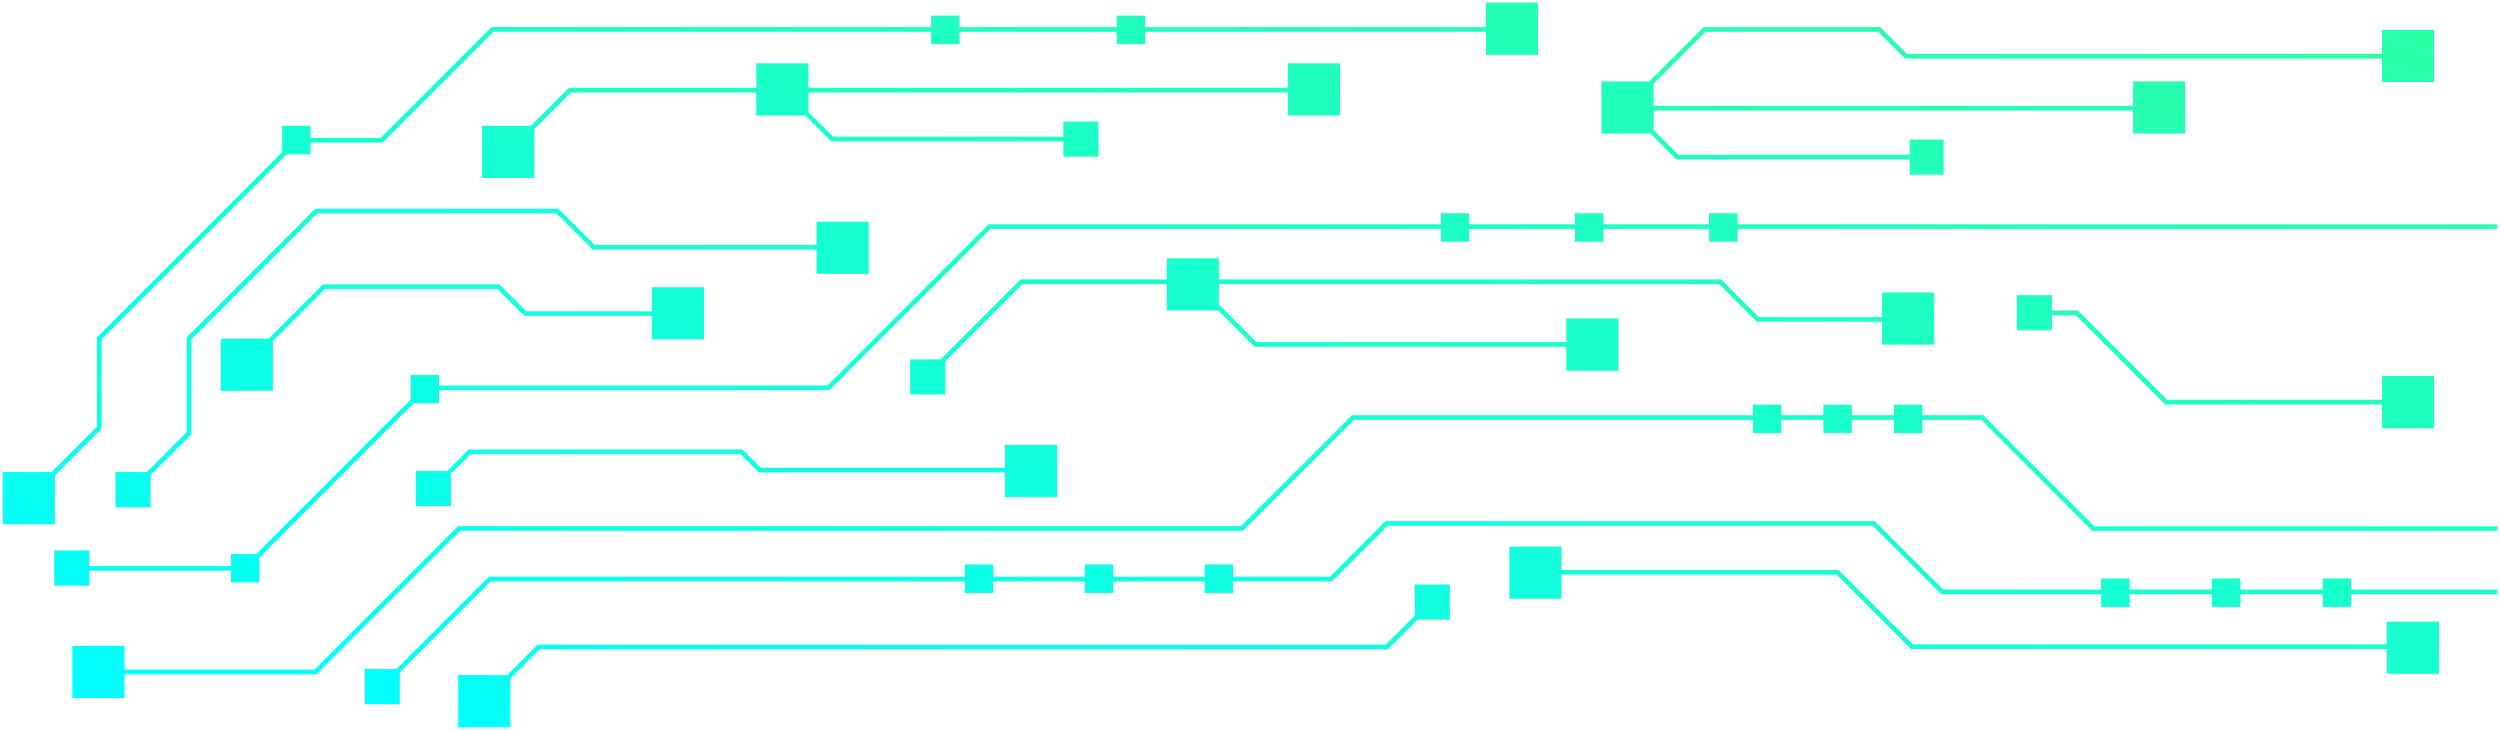 <svg xmlns="http://www.w3.org/2000/svg" xmlns:xlink="http://www.w3.org/1999/xlink" width="465.706" height="135.979" viewBox="0 0 465.706 135.979">
  <defs>
    <linearGradient id="linear-gradient" x1="0.038" y1="0.964" x2="1" gradientUnits="objectBoundingBox">
      <stop offset="0" stop-color="aqua"/>
      <stop offset="1" stop-color="#2effa0"/>
    </linearGradient>
  </defs>
  <g id="Group_19342" data-name="Group 19342" transform="translate(0.5 0.5)">
    <path id="Union_2" data-name="Union 2" d="M276.295,0V4.548H212.822V2.415h-5.3V4.548H178.248V2.415h-5.3V4.548H91.063l-.129.124L70.412,25.2H57.351V22.938h-5.3v4.9L17.561,62.335V78.986L9.1,87.441H0v9.715H9.714v-9.1l8.713-8.709V62.7L52.888,28.233h4.463V26.064H70.769l.128-.124L91.423,5.414h81.529v2.3h5.3v-2.3h29.275v2.3h5.3v-2.3h63.473v4.3h9.719V0ZM316.85,4.548l-10.114,10.11h-8.918v9.715h9.146l4.818,4.818h43.46v2.845h6.323V25.492h-6.323v2.833h-43.1l-4.609-4.609V20.09h89.317v4.283h9.718V14.658h-9.718v4.565H307.531V15.088l9.675-9.674h32.167l5.006,5h88.844V14.79h9.714V5.076h-9.714V9.55H354.738l-5.006-5ZM239.415,11.3v4.565H150.1V11.3h-9.718v4.565H105.468L98.4,22.935H89.309v9.718h9.719V23.54l6.8-6.8h34.554v4.283h9.149l4.818,4.818h43.24v2.845h6.54V22.138h-6.54v2.833H154.708L150.1,20.361V16.735h89.316v4.283h9.715V11.3ZM58.242,38.374l-.124.128L34.281,62.335V80.028l-7.41,7.41H21.007v6.543H27.55V87.988l7.6-7.6V62.7L58.6,39.244h44.554L109.912,46h41.7v4.5h9.714V40.789h-9.714v4.345H110.272l-6.757-6.76Zm259.624.852V41.28H298.181V39.226h-5.3V41.28H273.194V39.226h-5.3V41.28H183.661l-.129.125L153.626,71.313H81.29V69.338h-5.3v4.609L47.24,102.7H42.531v2.257H16.147v-2.9H9.6V108.6h6.543v-2.778H42.531v2.173h5.3v-4.657l28.7-28.7H81.29V72.179h72.691l.129-.125,29.906-29.907H267.9v2.378h5.3V42.146h19.687v2.378h5.3V42.146h19.686v2.378h5.3V42.146H464.7V41.28H323.166V39.226ZM216.842,47.618v3.935H189.6l-.128.129L174.7,66.449h-5.645v6.544h6.54V66.779l14.361-14.356h26.883v4.91h9.6l6.753,6.753H291.27v4.47h9.715V58.842H291.27V63.22H233.551l-6.991-6.991V52.423h93.208l7.006,7.006h23.319V63.7h9.718V53.982h-9.718v4.576h-22.96l-7.01-7.006H226.56V47.618ZM59.651,52.478,49.541,62.589H40.619V72.3h9.715V63.018l9.678-9.674H92.179l5,5h23.756v4.375h9.719V53.006h-9.719v4.474h-23.4l-5.006-5Zm315.54,2v6.539h6.544v-2.8h4.47l16.629,16.629h40.389v4.419h9.714V69.543h-9.714v4.43H403.193L386.564,57.348h-4.829V54.475ZM352.3,74.883v1.964h-7.835V74.883h-5.3v1.964h-7.839V74.883h-5.3v1.964H251.339l-.124.125L230.677,97.509H84.817l-.125.128L58.085,124.244H22.691v-4.433H12.973v9.714h9.719V125.11H58.44l.129-.125,26.607-26.61h145.86l.125-.125L251.7,77.713h74.329v2.47h5.3v-2.47h7.839v2.47h5.3v-2.47H352.3v2.47h5.3v-2.47h11L389.288,98.4h75.418v-.866H389.647L368.956,76.847H357.6V74.883Zm-165.6,7.49v4.265H141.21L137.8,83.232H86.8l-4,4H76.956v6.544H83.5V87.758L87.158,84.1h50.286l3.406,3.405H186.7v4.584h9.715V82.373Zm70.9,14.2-.128.129L247.24,106.94H229.209v-2.286h-5.3v2.286H206.87v-2.286h-5.3v2.286H184.527v-2.286h-5.3v2.286H90.55l-.125.129L73.366,124.123H67.439v6.54h6.544v-5.927l16.926-16.93h88.318v2.146h5.3v-2.146H201.57v2.146h5.3v-2.146h17.04v2.146h5.3v-2.146H247.6l.128-.125,10.236-10.235h90.407l12.742,12.742H390.9v2.374h5.3v-2.374h15.344v2.374h5.3v-2.374H432.18v2.374h5.3v-2.374h27.228v-.866H437.479v-2.059h-5.3v2.059H416.839v-2.059h-5.3v2.059H396.2v-2.059h-5.3v2.059H361.474L348.73,96.576Zm23.056,4.745v9.715h9.715v-4.484H341.63l13.854,13.854H444.11v4.61h9.718V115.3H444.11v4.238H355.844l-13.854-13.854H290.374v-4.364Zm-17.612,7.072v5.795l-5.4,5.4H99.637l-5.674,5.674H84.85v9.715h9.715v-9.091l5.428-5.432H258l.129-.125,5.391-5.395h6.063v-6.544Z" transform="translate(0)" stroke="rgba(0,0,0,0)" stroke-miterlimit="10" stroke-width="1" fill="url(#linear-gradient)"/>
  </g>
</svg>
